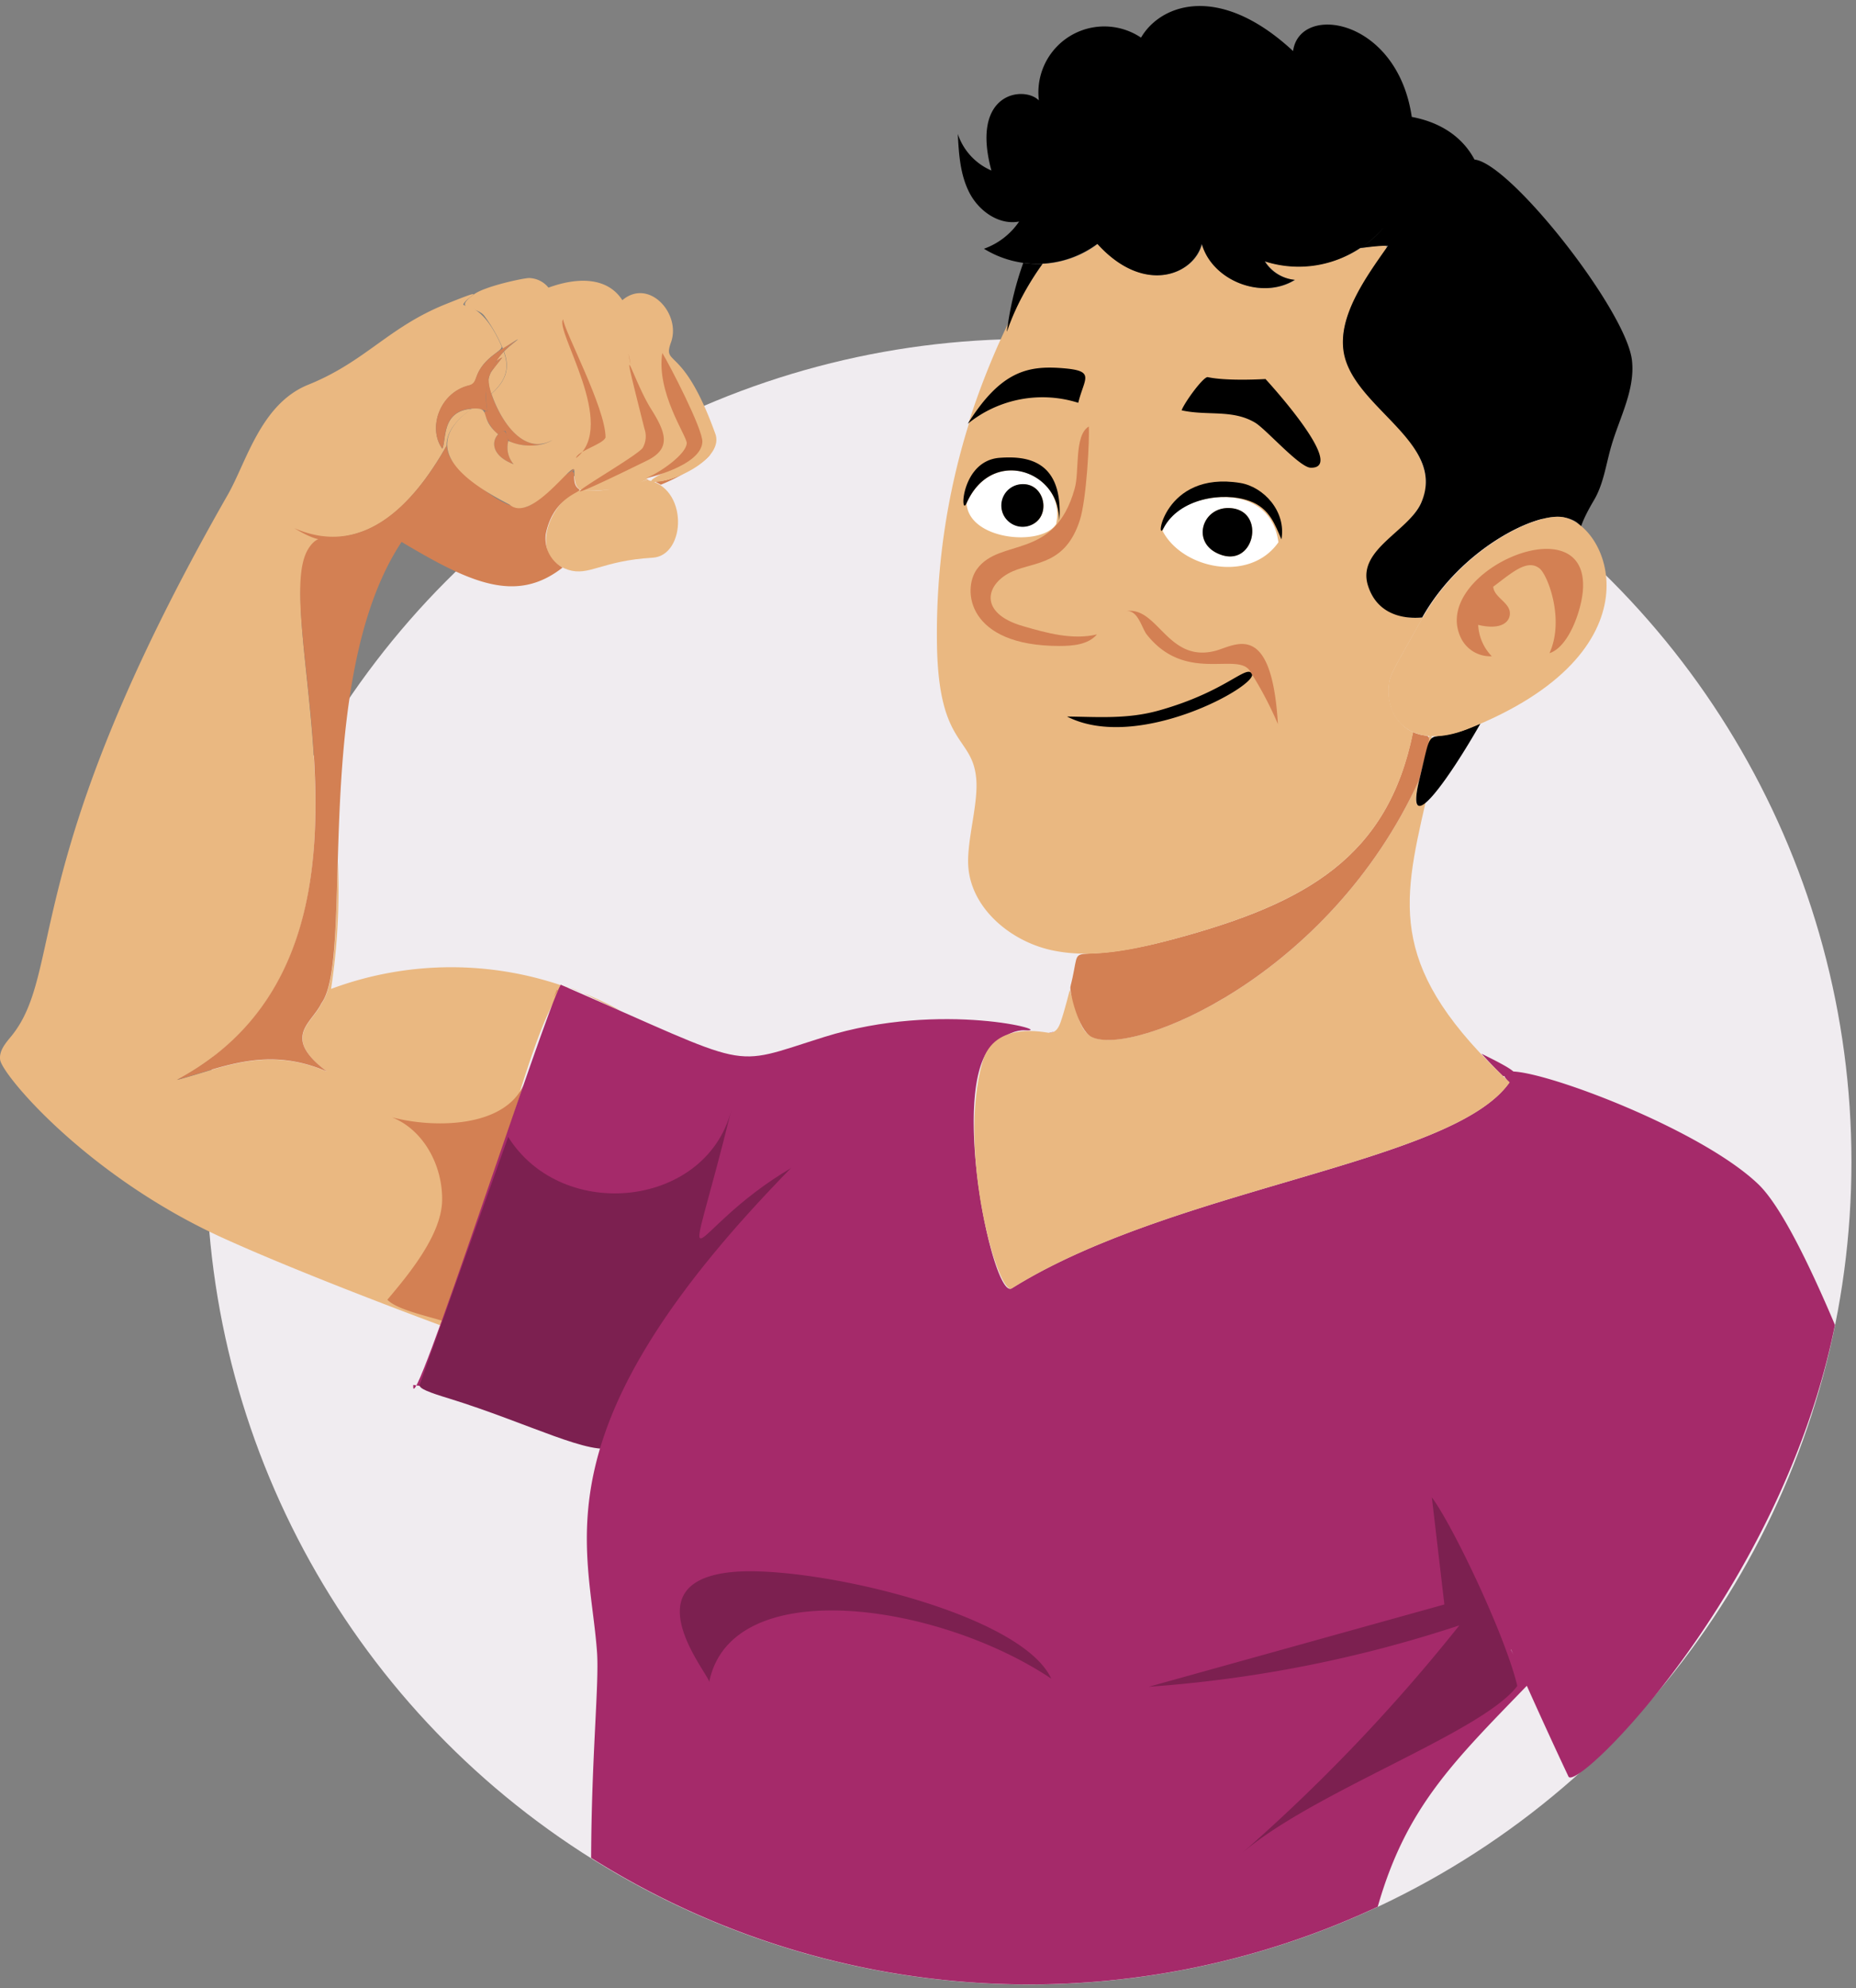 <svg viewBox="0 0 296 317" xmlns="http://www.w3.org/2000/svg" role="img" aria-hidden="true" focusable="false"><rect x="0" y="0" width="296" height="317" fill="#808080" stroke="none"/><g transform="matrix(-1 0 0 1 295.274 .96)" fill="none"><circle fill="#F0ECF0" cx="131.18" cy="184.261" r="131.18"/><g fill="#EAB881"><path d="M236.42 96.56c-.15-.43-.29-.87-.44-1.3.15.43.29.87.44 1.3zm-31.98 59.96a11 11 0 0 0-2.11.82c.67-.3 1.4-.56 2.11-.82zm-2.11.82a58.65 58.65 0 0 0-6 2.81c2.67-1.11 4.56-2.11 6-2.81z"/><path d="M293.49 164.27c-8.58-10.51-1.05-27.75-34.52-86.31-3-5.22-5.26-14.52-12.85-17.58-9.11-3.67-12.77-9.16-21.89-12.83-6.85-2.76-4-1.36-3.21-.49 1.49 1.67-2-1.31-5.72 7.13-.38.85 2.86 1.63 4 5 .36 1.07.49 1.14 1.23 1.33 4.71 1.2 6.52 6.89 4.2 10.06-.7-1.43.18-6-4.68-6.36 2 1.44 4.06 3.42 4 5.88 9.4 16.64 17.56 14 20 15 12.43 4.92-17.28 64.57 23 86.13-7.34-1.94-14.31-5.46-23.92-1.33 7.28-5.53 2.46-7.57.86-10.89-2.17-2.92-2.29-11.71-2.6-22.62a103.2 103.2 0 0 0 1.09 20.32 54.8 54.8 0 0 0-38-.12c5.19-1.21 15.45 48.34 20.15 53.9 3.8-1.4 23-8.57 35.17-14.11 21.52-9.81 34.94-25.76 35.44-28.31.24-1.47-.85-2.71-1.75-3.8zm-41.62-99.13c.06.1 8.87 19.59.56 1.21-.2-.44-.38-.84-.56-1.21z"/><path d="M215.17 56.04c.46.17 2 1.49-.23-.93-.88 2.39-.6 4.42 2 6.74 1.06-3 0-3.51-1.77-5.81zm-4.33 23.82c.28-.07.36.05-.35-.38l.35.38z"/></g><path d="M203.74 73.77c0 .4-.33-.06 2.94 2.38l-2.94-2.38zm5.26 4.27c2.3 2 3.13 2.53 2.19 1.77L209 78.04zm6.17-22c.05.06 1.79 2.31 1.83 2.38-.49-1.27-.83-2.01-1.83-2.38zm-.52 11.73c1.38-.08.73 1.34 2.16-.5.52-.67 1.91-3.21.71-2.6.56-2.33-.09-6.71-.19-4.75-.13 2.46-3.7 10.77-8.67 9.87a7.6 7.6 0 0 0 3.25.22c2.74-.39 2.36-.97 2.74-2.24zm-5.99 2.02a6.27 6.27 0 0 1-1.42-.59c.42.309.906.51 1.42.59z" fill="#D38053"/><path d="M214.2 69.33a4.13 4.13 0 0 1-.85 3.73c3.38-1.27 3.66-3.51 2.48-4.78-1.18-1.27-1.34.03-1.63 1.05zm-32.31 1.85c.11.84 2.61 2.33 3.3 2.78a13.33 13.33 0 0 1-3.3-2.78zm10 4.39c-.21.13-.45.1.31 0-.28-.12-.13-.1-.31 0zm-6.51-1.53a29.79 29.79 0 0 0 4.51 2.28c2.54-1.52.8.82-4.51-2.28z" fill="#D38053"/><path d="M202.61 77.13c-.91.35-5.67.26-10.41-1.57-6.74 1-6.41 12.08-1 12.4 8.18.48 10.11 3 13.48 1.92 6.82-2.28 2.4-11.62-2.07-12.75z" fill="#EAB881"/><path d="M217.52 64.67a4.92 4.92 0 0 1 2.54-.48c4.87.36 4 5 4.68 6.36 2.31-3.16.52-8.86-4.2-10.06-2.25-.57.56-2.91-7.86-7.27a10.79 10.79 0 0 1 4.84 11.45zm15.23 112.51c-6.79 1.78-17.9 1.65-21-5.2 3.71 11.1 9 26.86 12.86 37.68 2.88-.89 7.41-1.86 8.89-3.4-3.52-4.16-8.67-10.41-8.74-15.89-.07-5.48 2.92-11.16 7.99-13.19zm-26.31-20.36c-.14.17-.15 0 .53 1.27-.18-.46-.35-.89-.53-1.27z" fill="#D38053"/><path d="M246.11 86.55c-2.26-3.64-4.21.58 2.23-3.3-10.49 4.56-18.5-2.9-24.34-13.21-.05 1.82-1.23 3.13-2.61 4.36-9.64 8.64-10.89 4.95-12.39 3.64-8-7-3.86-2.44-6.09-1-.71.46 4.08 1 5.31 7.11a5.26 5.26 0 0 1-2.67 5.38c7.41 5.8 14.7 2.46 25.68-4.09 14.67 22.17 7.38 66.27 12.78 73.54 1.6 3.32 6.42 5.36-.86 10.89 9.61-4.13 16.58-.61 23.92 1.33-37.63-20.16-14.29-73.91-20.96-84.65z" fill="#D38053"/><path d="M190.92 211.52a81.3 81.3 0 0 0-9.26-12.14c6.41 7.94 17.18 24.84 9.26 12.14z" fill="#A52A6A"/><path d="M205.85 156.04c-31.36 13.6-26.45 13.21-42 8.34-18.87-5.91-37.14-.76-32.1-1.07 11.82-.72 29.07 49.31 35.44 66.88l62.17-10.35c.64 7.64-20.9-59.34-23.51-63.8z" fill="#A52A6A"/><path d="M214.23 180.31c-8.73 13.9-32.09 11.23-35.71-4.78 8 32.54 8.23 20.07-9.5 9.69 25.36 25.8 22.47 41.74 28.27 44.5 3.49 1.65 13.65-3.77 26.3-7.69 3.3-1 4.88-1.61 4.76-2.19l-14.12-39.53z" fill="#7C2050"/><path d="M192.93 72.9a3 3 0 0 1-.92 2.58 25.5 25.5 0 0 0 9.52 1.8c2.47-.02.6.27-8.6-4.38z" fill="#EAB881"/><path d="M220.06 64.19c-3.36-.25-1 1.37-4.23 4.09 1.18 1.27.9 3.51-2.48 4.78a4.07 4.07 0 0 0 .85-3.73c-2.67 1.26-5.78.74-7-.13 4.38 2.46 8.07-2.64 9.69-7.37-2.58-2.31-2.87-4.34-2-6.74-1.19-1.31-4.4-3.35.19-.49a25 25 0 0 1 2.94-5.18c1.27-1.71 5.22-.83 1.65-3.46-1.76-1.3-8.08-2.63-8.81-2.59a4.11 4.11 0 0 0-3.06 1.53c-4.33-1.59-9.29-1.86-11.78 2-4.24-3.58-9.38 2.15-7.77 6.69 1.44 4-1.86.15-7.06 14.62-1.27 3.54 5.07 7 8.77 7.58 7.7 1.25-18.75-8.93 2.24-.45 3.4 2.66 5.28 1.49 10.44 1.8 1.08-.47 1-1.92 1.05-3.09 0-1.84 6.81 8.52 10.32 5.44 8.71-4.45 13.99-9.58 6.05-15.3z" fill="#EAB881"/><path d="M192.51 69.95c.38.94.28.45 0-2.57a4.18 4.18 0 0 0 0 2.57z" fill="#EAB881"/><path d="M194.68 57.19a15.87 15.87 0 0 0 .36-1.77c-.14.62-.25 1.18-.36 1.77z" fill="#D38053"/><path d="M59 167.04c-7.75 3.79-5.09 3.25-3.46 3.59a74.937 74.937 0 0 0 3.46-3.59zm69-3.33l-.77-.17c.242.112.504.17.77.17z" fill="#A52A6A"/><path d="M200.06 262.44c1.23-17.17 10-35.47-31-77.22-8.89-9-13.84-13.86-31.69-19.13 6.35 7.45-.5 40.2-3.43 38.36-25.84-16.17-70.31-19.82-79.39-32.84 6.7-6.24-28.46 5.48-39.7 16.24-3.57 3.42-8.13 12.77-12.22 22.43 8.53 42.43 41.23 74.66 42.5 72 3.64-7.7 7.17-15.66 6.64-14.47 11.84 12.23 19.29 19.48 23.78 35.23A131 131 0 0 0 201 295.25c-.06-16.21-1.3-27.79-.94-32.81zm-145.78-.4c.1 0 0-.08-1.06 2.38.36-.79.71-1.59 1.06-2.38z" fill="#A52A6A"/><path d="M53.29 267.84c5.65 7.53 33.06 17 44.3 27a280 280 0 0 1-35.06-36.66 203.23 203.23 0 0 0 49.54 9.79l-47.15-13.12c.667-5.7 1.333-11.393 2-17.08-3.35 4.49-11.74 22.07-13.63 30.07zm125.12-18.17c-12.42-1.14-45.91 6.44-50.79 17 18.32-12.22 51.08-16.81 54.55.56-.17-1.02 12.83-16.03-3.76-17.56z" fill="#7C2050"/><path d="M124.39 155.75c0 .21.1.43.16.64-.06-.21-.11-.43-.16-.64zm-57.05-39.34c-.59 0-.52-.25 0 1.56 1.53 2.37.74 1.51 0-1.56zm56.8 38.33l.12.46-.12-.46zm-69.63 16.87c9.09 13 53.53 16.65 79.39 32.84 2.16 1.35 8.75-21.75 4.69-36.08-1.9-6.72-10.19-4.65-10.62-4.66-1 0-1.46-.64-1.83-1.66-.68-1.91-1.52-5.36-1.48-5.21-1.23 4.07-1.68 6.59-3.49 7.5-6.48 3.24-37.85-9.4-52.25-41 .62 2.53 1.06 5.26-1 3.64 3.8 16.54 5.92 26.64-13.41 44.63z" fill="#EAB881"/><path d="M107.65 148.64c-20.65-5.6-33.72-12.94-37.72-32.87-3.26 1.48-3.22-1.55-1 7.6 14.4 31.56 45.77 44.21 52.25 41 2.15-1.07 3.54-7.31 3.38-8-2.21-8.85 2.2-2.53-16.91-7.73z" fill="#D38053"/><path d="M140.75 66.31c-3-9.44-7.65-19.56-11.74-25.21a15.73 15.73 0 0 1-8.82-3.17c-7.48 8.26-15.45 4.83-16.65 0-1.68 5.91-9.62 9-14.83 5.74a6.35 6.35 0 0 0 4.78-2.95 18.42 18.42 0 0 1-15.21-2.12c-6-.8-4.66-.93-1.31 4.28 7.29 11.35 4.24 15-4.14 23.72C62.7 77.12 70.69 82.04 74 85.14c6.7 6.17 1.74 13-5.65 12.35 4.88 8.65 5.25 9.2 5.41 10.7.34 3.25-1 6.28-3.86 7.58 4 19.73 16.77 27.17 37.72 32.87 6.48 1.76 13.43 3.33 20 1.88 6.57-1.45 12.87-6.74 13.24-13.51.22-4.11-1.69-10-1.26-14 .68-6.64 5.94-5 6.24-21a112.12 112.12 0 0 0-5.1-35.45" fill="#EAB881"/><path d="M121.63 67.04c-.14 1.89.33 11.5 1.43 14.94 2.29 7.11 7.13 6.6 10.67 8.13 4.36 1.9 5.64 6.66-1.58 8.75-3.85 1.12-7.92 2.25-11.82 1.33 1.4 1.63 3.81 1.84 6 1.84 14.73 0 15.5-9 13.14-12.25-3.67-5.06-12.38-1.31-15.58-12.81-.81-2.74.11-8.51-2.26-9.93z" fill="#D38053"/><path d="M110.39 112.3c-10.66-3-13.86-7.32-14.77-5.86-1.15 1.83 18.2 12.62 29.48 6.84-5.03.06-9.69.44-14.71-.98zM86.23 73.61c1.75 0 7-6 8.82-7.15 3.63-2.2 7.63-1.08 11.78-2-.51-1.34-3.51-5.43-4.18-5.29-3.17.68-9.2.3-9.2.3s-13.18 14.27-7.22 14.14zm39.37-15.85c-5.09.43-3.23 1.61-2.29 5.5a18.92 18.92 0 0 1 17.63 3.35c-5.31-8.47-9.64-9.34-15.34-8.85z" fill="#000"/><path d="M91.39 85.5c4.56 6.52 15.3 4.23 18.45-1.77-.92-5.69-16.99-9.33-18.45 1.77zm9.87 1.69c-6.09 3.06-8.18-7.15-1.85-7.15 4.07 0 5.74 5.19 1.85 7.15zm25.58-4.58c2.38 3.65 14 2.53 14.28-3.35-4.19-9.42-16-4.69-14.28 3.35zm8.47-1.63a3.56 3.56 0 0 1-5.31 1.29c-2.29-1.87-1-6.45 2.58-6a3.57 3.57 0 0 1 2.73 4.71z" fill="#FFF"/><path d="M126.72 79.53c1.76-6.07 10.8-8.36 14.4-.27 1.07 2.38.95-6.79-5.3-7.23-3.92-.28-10.17.09-9.49 10a11.4 11.4 0 0 1 .39-2.5zm-27.31.51c-6.34 0-4.24 10.2 1.85 7.15 3.89-1.95 2.23-7.15-1.85-7.15z" fill="#000"/><path d="M132.6 76.26c-3.61-.44-4.87 4.14-2.58 6a3.4 3.4 0 1 0 2.58-6zm-63.68 47.11c-2.54-10.52-.32-4.66-9.77-9 5.12 9 12.19 18.98 9.77 9zM129 41.1c5.48 7.57 6.11 13.42 5.52 9.56a51.53 51.53 0 0 0-2.44-9.71 16.7 16.7 0 0 1-3.08.15z" fill="#000"/><path d="M137.16 26.23c3.42-12.58-5.26-13.54-7.57-11.18A10.51 10.51 0 0 0 113.3 5.04c-3.11-5.35-12.48-8.78-24.25 2.14C88-.5 72.44 1.9 70.12 17.68c-5.8 1.09-8.67 4.26-10 6.8-5.74.56-24.3 24.19-25.12 32.06-.51 4.69 2 9.11 3.31 13.65.84 2.89 1.22 6 2.75 8.59 4 6.77 0 3.56 5 2.71 4.44-.75 16.29 5.15 22.4 16 3.66.32 7.38-.9 8.67-5.17 1.72-5.69-6.59-8.6-8.54-13.18-4.08-9.57 10.77-15 12.37-23.84 1-5.78-3.41-11.93-7.06-17.09 1.24 0 2.7.15 4.46.38-.16-.1-.3-.21-.45-.32a17.59 17.59 0 0 0 15.66 2.44 6.35 6.35 0 0 1-4.78 2.95c5.21 3.24 13.15.17 14.83-5.74 1.2 4.84 9.14 8.31 16.65 0a16.12 16.12 0 0 0 18.08.78 11.39 11.39 0 0 1-5.61-4.34c3.19.61 6.37-1.64 7.88-4.5 1.51-2.86 1.74-6.22 1.9-9.46a9.68 9.68 0 0 1-5.36 5.83zm-77.44 3.81l-.08-.11.08.11zm-.5-3.51v.09c0-.37.06-.82.09-1.36-.05.48-.07.89-.09 1.24v.03zm14.53 7.72a18.09 18.09 0 0 0 4.06 4 16.75 16.75 0 0 1-4.06-4.03v.03zm-.59-.86l.24.35-.24-.35z" fill="#000"/><path d="M97.49 76.04c-3.73.6-7.38 4.53-6.58 9 1-2.29 1.84-4.94 5.06-6.12 4.28-1.56 11.29-.39 13.75 4.36 1.38 2.65.02-9.24-12.23-7.24z" fill="#000"/><path d="M73.79 108.19c-.16-1.5-.53-2.05-5.41-10.7-6.11-10.84-17.95-16.75-22.38-16-7.48 1.27-15.82 21.55 15.3 33.82 8.33 3.28 13.12-1.13 12.49-7.12z" fill="#EAB881"/><path d="M96 105.92c2.11-2.9 10.26 2.05 16.39-5.72.79-1 1.41-4 3.31-3.71-5.06-.88-6.61 8.28-14.23 6.32-3.12-.81-9-5.15-10 11.67a58.56 58.56 0 0 1 4.53-8.56zm-33.55-5.55c4.3-10.34-20.92-21.24-19.6-7 .3 3.21 2.29 8.83 5.31 9.81-2.45-5.37.27-12.44 1.57-13.5 2-1.61 4.51.76 7.4 2.9-.13 1.68-2.51 2.46-2.65 4.09-.12 1.31 1.07 2.94 5.05 2a7.72 7.72 0 0 1-2.17 5 5.2 5.2 0 0 0 5.09-3.3zm130.32-29.93a3.7 3.7 0 0 1-.27-3.06c4.45-17.69 1.95-7.91-1.07-3.12-2.38 3.78-3.24 6.3.67 8.22 23 11.28 1.9-.25.67-2.04z" fill="#D38053"/><path d="M192.25 75.29c-2.41-1-6.47-3.9-6.5-5.61 0-1.15 4.89-8.09 3.9-14.36-1.07 1.71-6.51 12.19-6.39 14.2.23 3.86 9.09 5.81 8.99 5.77zm13.21-25.34c-.16 1.86-6.76 14.12-6.76 18.83.36 1.09 4.49 2.16 4.71 3.29-6.82-5.17 3.5-20.43 2.05-22.12z" fill="#D38053"/></g></svg>